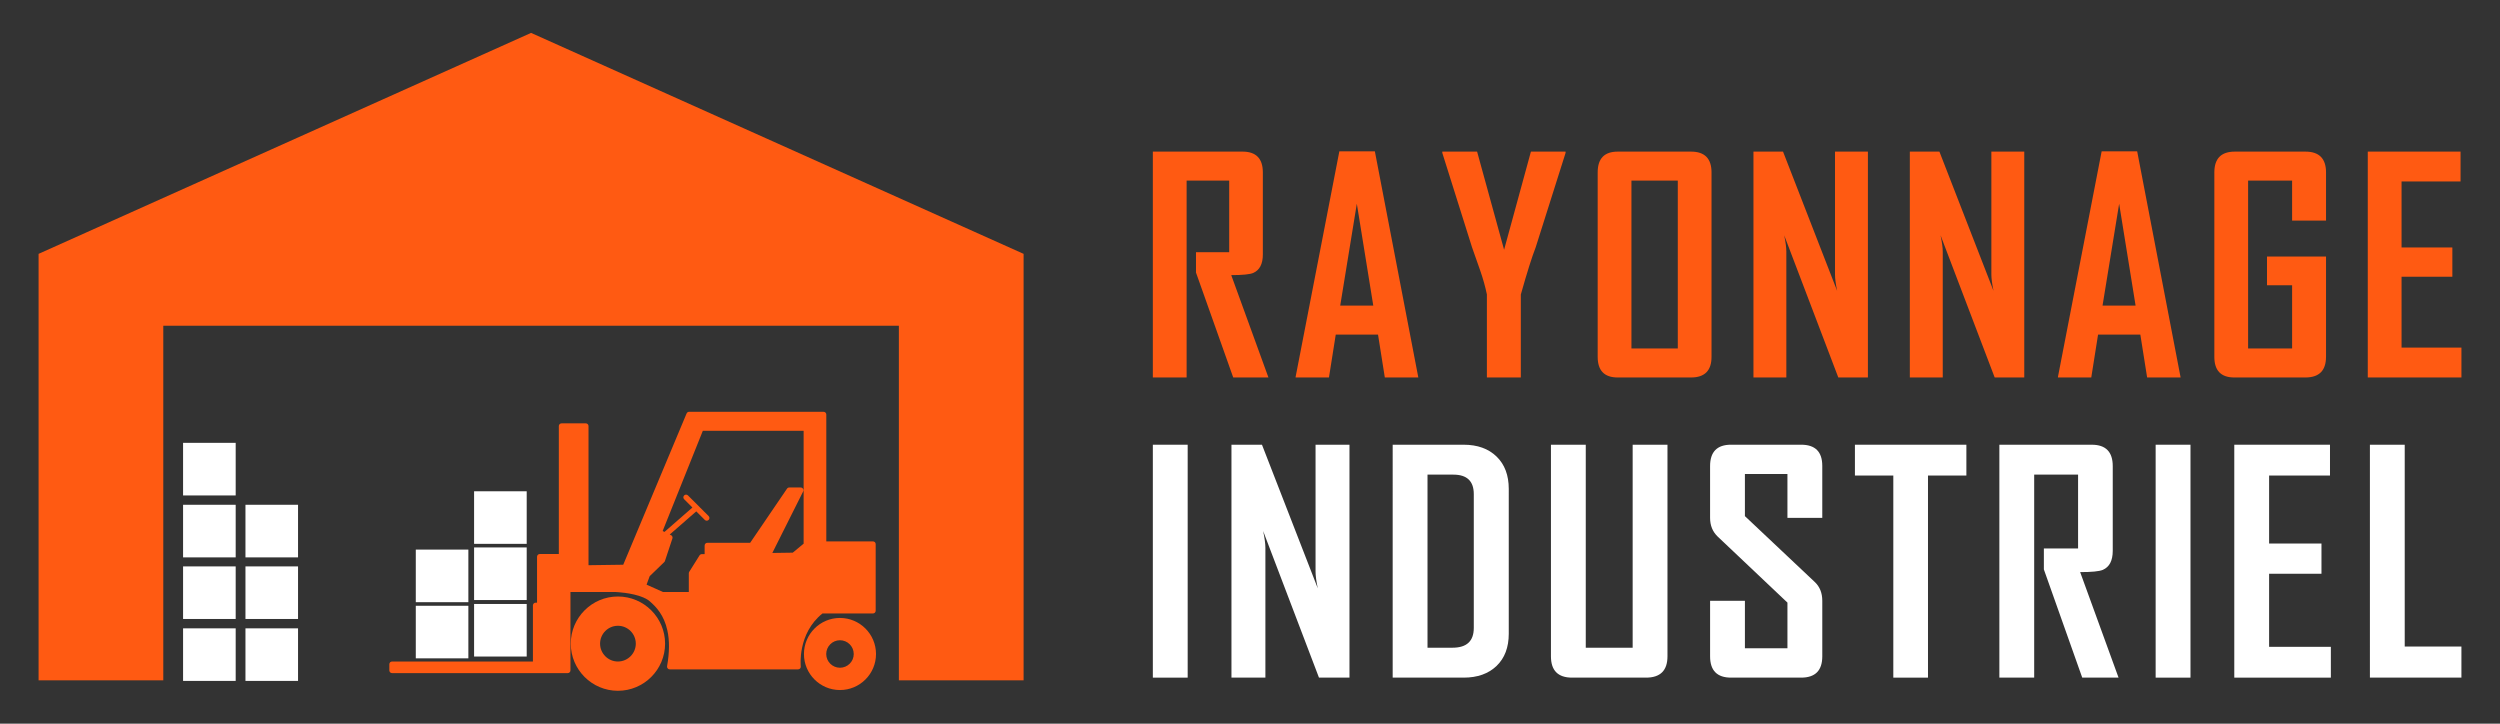 <?xml version="1.0" encoding="utf-8"?>
<!-- Generator: Adobe Illustrator 16.0.0, SVG Export Plug-In . SVG Version: 6.00 Build 0)  -->
<!DOCTYPE svg PUBLIC "-//W3C//DTD SVG 1.1//EN" "http://www.w3.org/Graphics/SVG/1.1/DTD/svg11.dtd">
<svg version="1.1" id="Calque_1" xmlns="http://www.w3.org/2000/svg" xmlns:xlink="http://www.w3.org/1999/xlink" x="0px" y="0px"
	 width="190px" height="55px" viewBox="0 0 190 55" enable-background="new 0 0 190 55" xml:space="preserve">
<rect x="0" y="0" width="190" height="55" fill="#333333" stroke="none"/>
<g>
	<rect x="36.031" y="45.902" fill="#FFFFFF" width="3.998" height="3.995"/>
	<rect x="36.031" y="41.605" fill="#FFFFFF" width="3.998" height="3.998"/>
	<rect x="36.031" y="37.337" fill="#FFFFFF" width="3.998" height="3.995"/>
	<rect x="13.914" y="47.754" fill="#FFFFFF" width="3.998" height="3.995"/>
	<rect x="13.914" y="43.047" fill="#FFFFFF" width="3.998" height="3.995"/>
	<rect x="13.914" y="38.363" fill="#FFFFFF" width="3.998" height="3.998"/>
	<rect x="13.914" y="33.656" fill="#FFFFFF" width="3.998" height="3.998"/>
	<rect x="18.655" y="47.754" fill="#FFFFFF" width="3.996" height="3.995"/>
	<rect x="18.655" y="43.047" fill="#FFFFFF" width="3.996" height="3.995"/>
	<rect x="18.655" y="38.363" fill="#FFFFFF" width="3.996" height="3.998"/>
	<rect x="31.6" y="46.039" fill="#FFFFFF" width="3.996" height="3.995"/>
	<rect x="31.6" y="41.769" fill="#FFFFFF" width="3.996" height="3.997"/>
	<g>
		<path fill="#FF5A12" d="M63.837,46.964c-1.51,0-2.737,1.23-2.737,2.743c0,1.508,1.227,2.736,2.737,2.736
			c1.511,0,2.74-1.229,2.74-2.736C66.577,48.194,65.348,46.964,63.837,46.964z M63.837,50.748c-0.575,0-1.044-0.469-1.044-1.041
			c0-0.58,0.469-1.049,1.044-1.049c0.577,0,1.047,0.469,1.047,1.049C64.884,50.279,64.414,50.748,63.837,50.748z"/>
		<path fill="#FF5A12" d="M46.961,45.334c-1.975,0-3.582,1.608-3.582,3.583s1.607,3.583,3.582,3.583
			c1.977,0,3.586-1.608,3.586-3.583S48.938,45.334,46.961,45.334z M46.961,50.275c-0.748,0-1.355-0.612-1.355-1.358
			c0-0.749,0.608-1.358,1.355-1.358c0.75,0,1.36,0.609,1.36,1.358C48.321,49.663,47.71,50.275,46.961,50.275z"/>
		<path fill="#FF5A12" d="M62.508,46.623h3.838c0.116,0,0.206-0.094,0.206-0.206v-5.065c0-0.114-0.09-0.206-0.206-0.206h-3.547
			v-9.644c0-0.113-0.093-0.206-0.206-0.206H52.371c-0.083,0-0.157,0.051-0.19,0.127l-4.815,11.496l-2.639,0.037V32.381
			c0-0.115-0.092-0.206-0.205-0.206h-1.844c-0.113,0-0.207,0.091-0.207,0.206v9.724h-1.45c-0.113,0-0.206,0.094-0.206,0.207v3.491
			h-0.107c-0.113,0-0.206,0.094-0.206,0.204v4.269H29.795c-0.113,0-0.206,0.089-0.206,0.204v0.469c0,0.115,0.093,0.208,0.206,0.208
			h13.354c0.114,0,0.206-0.093,0.206-0.208v-5.955h3.442c0.011,0,1.232,0.046,2.088,0.41c0.203,0.085,0.368,0.181,0.492,0.291
			c0.496,0.425,1.094,1.063,1.343,2.218c0.171,0.766,0.162,1.68-0.022,2.717c-0.012,0.061,0.005,0.122,0.044,0.167
			c0.04,0.048,0.097,0.076,0.157,0.076h9.756c0.059,0,0.114-0.026,0.154-0.069c0.038-0.046,0.058-0.104,0.049-0.163
			C60.857,50.616,60.593,48.155,62.508,46.623z M49.376,43.789l1.107-1.07c0.023-0.021,0.042-0.052,0.052-0.082l0.569-1.715
			c0.032-0.098-0.013-0.206-0.104-0.249l-0.1-0.048l2.015-1.76l0.65,0.65c0.04,0.039,0.093,0.059,0.146,0.059
			c0.054,0,0.105-0.02,0.145-0.059c0.082-0.082,0.082-0.212,0-0.293l-1.569-1.568c-0.082-0.083-0.211-0.083-0.292,0
			c-0.08,0.08-0.08,0.21,0,0.288l0.628,0.63l-2.122,1.853l-0.138-0.069l3.053-7.617h7.66v8.579l-0.826,0.684l-1.553,0.023
			l2.345-4.677c0.031-0.063,0.028-0.141-0.01-0.199c-0.038-0.061-0.103-0.1-0.175-0.1h-0.874c-0.069,0-0.132,0.034-0.171,0.091
			l-2.799,4.112h-3.253c-0.115,0-0.208,0.094-0.208,0.206v0.653l-0.217,0.002c-0.071,0.003-0.134,0.039-0.171,0.098l-0.783,1.248
			c-0.02,0.032-0.031,0.069-0.031,0.108v1.422h-1.968l-1.243-0.556L49.376,43.789z"/>
	</g>
	<polygon fill="#FF5A12" points="40.362,2.5 77.793,19.293 77.793,51.703 68.314,51.703 68.314,24.754 40.362,24.754 12.41,24.754 
		12.41,51.703 2.932,51.703 2.932,19.293 	"/>
	<g>
		<path fill="#FF5A12" d="M96.401,28.688h-2.676l-2.83-7.975v-1.546h2.524v-5.441h-3.236v14.962h-2.567V11.522h6.813
			c1.031,0,1.547,0.526,1.547,1.579v6.241c0,0.724-0.246,1.192-0.735,1.404c-0.264,0.109-0.819,0.163-1.667,0.163L96.401,28.688z"/>
		<path fill="#FF5A12" d="M107.792,28.688h-2.546l-0.516-3.259h-3.213l-0.516,3.259h-2.534v-0.045l3.324-17.144h2.698
			L107.792,28.688z M104.369,23.226l-1.25-7.743l-1.262,7.743H104.369z"/>
		<path fill="#FF5A12" d="M118.984,11.621l-2.271,7.174c-0.278,0.709-0.655,1.904-1.13,3.586v6.308h-2.579v-6.308
			c-0.116-0.57-0.284-1.174-0.505-1.811c-0.387-1.089-0.594-1.682-0.625-1.775l-2.259-7.174c-0.007-0.008-0.007-0.04,0-0.099h2.644
			l2.052,7.458l2.039-7.458h2.634C118.984,11.573,118.984,11.606,118.984,11.621z"/>
		<path fill="#FF5A12" d="M130.076,27.12c0,1.046-0.519,1.568-1.557,1.568h-5.572c-1.016,0-1.523-0.522-1.523-1.568V13.102
			c0-1.053,0.508-1.579,1.523-1.579h5.572c1.038,0,1.557,0.526,1.557,1.579V27.12z M127.512,26.483V13.727h-3.522v12.757H127.512z"
			/>
		<path fill="#FF5A12" d="M141.961,28.688h-2.25L135.6,17.885c0.109,0.525,0.162,0.939,0.162,1.238v9.565h-2.499V11.522h2.247
			l4.113,10.583c-0.109-0.525-0.162-0.938-0.162-1.238v-9.345h2.5V28.688z"/>
		<path fill="#FF5A12" d="M153.844,28.688h-2.248l-4.113-10.804c0.109,0.525,0.166,0.939,0.166,1.238v9.565h-2.502V11.522h2.248
			l4.113,10.583c-0.109-0.525-0.164-0.938-0.164-1.238v-9.345h2.5V28.688z"/>
		<path fill="#FF5A12" d="M165.727,28.688h-2.545l-0.516-3.259h-3.213l-0.516,3.259h-2.533v-0.045l3.322-17.144h2.699
			L165.727,28.688z M162.305,23.226l-1.25-7.743l-1.262,7.743H162.305z"/>
		<path fill="#FF5A12" d="M176.777,27.12c0,1.046-0.523,1.568-1.568,1.568h-5.396c-1.016,0-1.523-0.522-1.523-1.568V13.102
			c0-1.053,0.518-1.579,1.557-1.579h5.363c1.045,0,1.568,0.526,1.568,1.579v3.664h-2.578v-3.039h-3.344v12.757h3.344V21.68h-1.908
			v-2.183h4.486V27.12z"/>
		<path fill="#FF5A12" d="M187.068,28.688h-7.117V11.522h7.051v2.271h-4.484v5.013h3.861v2.226h-3.861v5.386h4.551V28.688z"/>
	</g>
	<g>
		<path fill="#FFFFFF" d="M90.263,51.5h-2.647V33.799h2.647V51.5z"/>
		<path fill="#FFFFFF" d="M102.561,51.5h-2.319L96,40.359c0.114,0.542,0.17,0.969,0.17,1.276V51.5h-2.579V33.799h2.319l4.242,10.915
			c-0.115-0.542-0.17-0.969-0.17-1.278v-9.637h2.578V51.5z"/>
		<path fill="#FFFFFF" d="M114.666,48.163c0,1.04-0.309,1.854-0.927,2.448c-0.618,0.592-1.451,0.889-2.5,0.889h-5.395V33.799h5.395
			c1.049,0,1.882,0.3,2.5,0.899c0.618,0.599,0.927,1.42,0.927,2.46V48.163z M112.008,47.721V37.554c0-0.986-0.516-1.482-1.549-1.482
			h-1.968v13.154h1.899C111.469,49.226,112.008,48.726,112.008,47.721z"/>
		<path fill="#FFFFFF" d="M126.728,49.882c0,1.078-0.544,1.618-1.629,1.618h-5.621c-1.07,0-1.606-0.54-1.606-1.618V33.799h2.646
			v15.427h3.564V33.799h2.646V49.882z"/>
		<path fill="#FFFFFF" d="M138.494,49.882c0,1.078-0.535,1.618-1.607,1.618h-5.326c-1.063,0-1.594-0.54-1.594-1.618v-4.219h2.646
			v3.606h3.232v-3.471l-5.303-5.02c-0.385-0.373-0.576-0.842-0.576-1.418v-3.935c0-1.085,0.53-1.628,1.594-1.628h5.326
			c1.072,0,1.607,0.537,1.607,1.605v3.957h-2.648v-3.335h-3.232v3.201l5.303,5c0.387,0.361,0.578,0.839,0.578,1.436V49.882z"/>
		<path fill="#FFFFFF" d="M149.445,36.141h-2.918V51.5h-2.635V36.141h-2.918v-2.342h8.471V36.141z"/>
		<path fill="#FFFFFF" d="M161.01,51.5h-2.76l-2.916-8.224v-1.594h2.6v-5.611h-3.336V51.5h-2.646V33.799h7.023
			c1.063,0,1.594,0.543,1.594,1.628v6.435c0,0.75-0.252,1.23-0.756,1.449c-0.273,0.113-0.846,0.169-1.721,0.169L161.01,51.5z"/>
		<path fill="#FFFFFF" d="M166.477,51.5h-2.648V33.799h2.648V51.5z"/>
		<path fill="#FFFFFF" d="M177.146,51.5h-7.34V33.799h7.273v2.342h-4.627v5.167h3.98v2.297h-3.98v5.554h4.693V51.5z"/>
		<path fill="#FFFFFF" d="M187.068,51.5h-6.955V33.799h2.646v15.335h4.309V51.5z"/>
	</g>
</g>
</svg>
